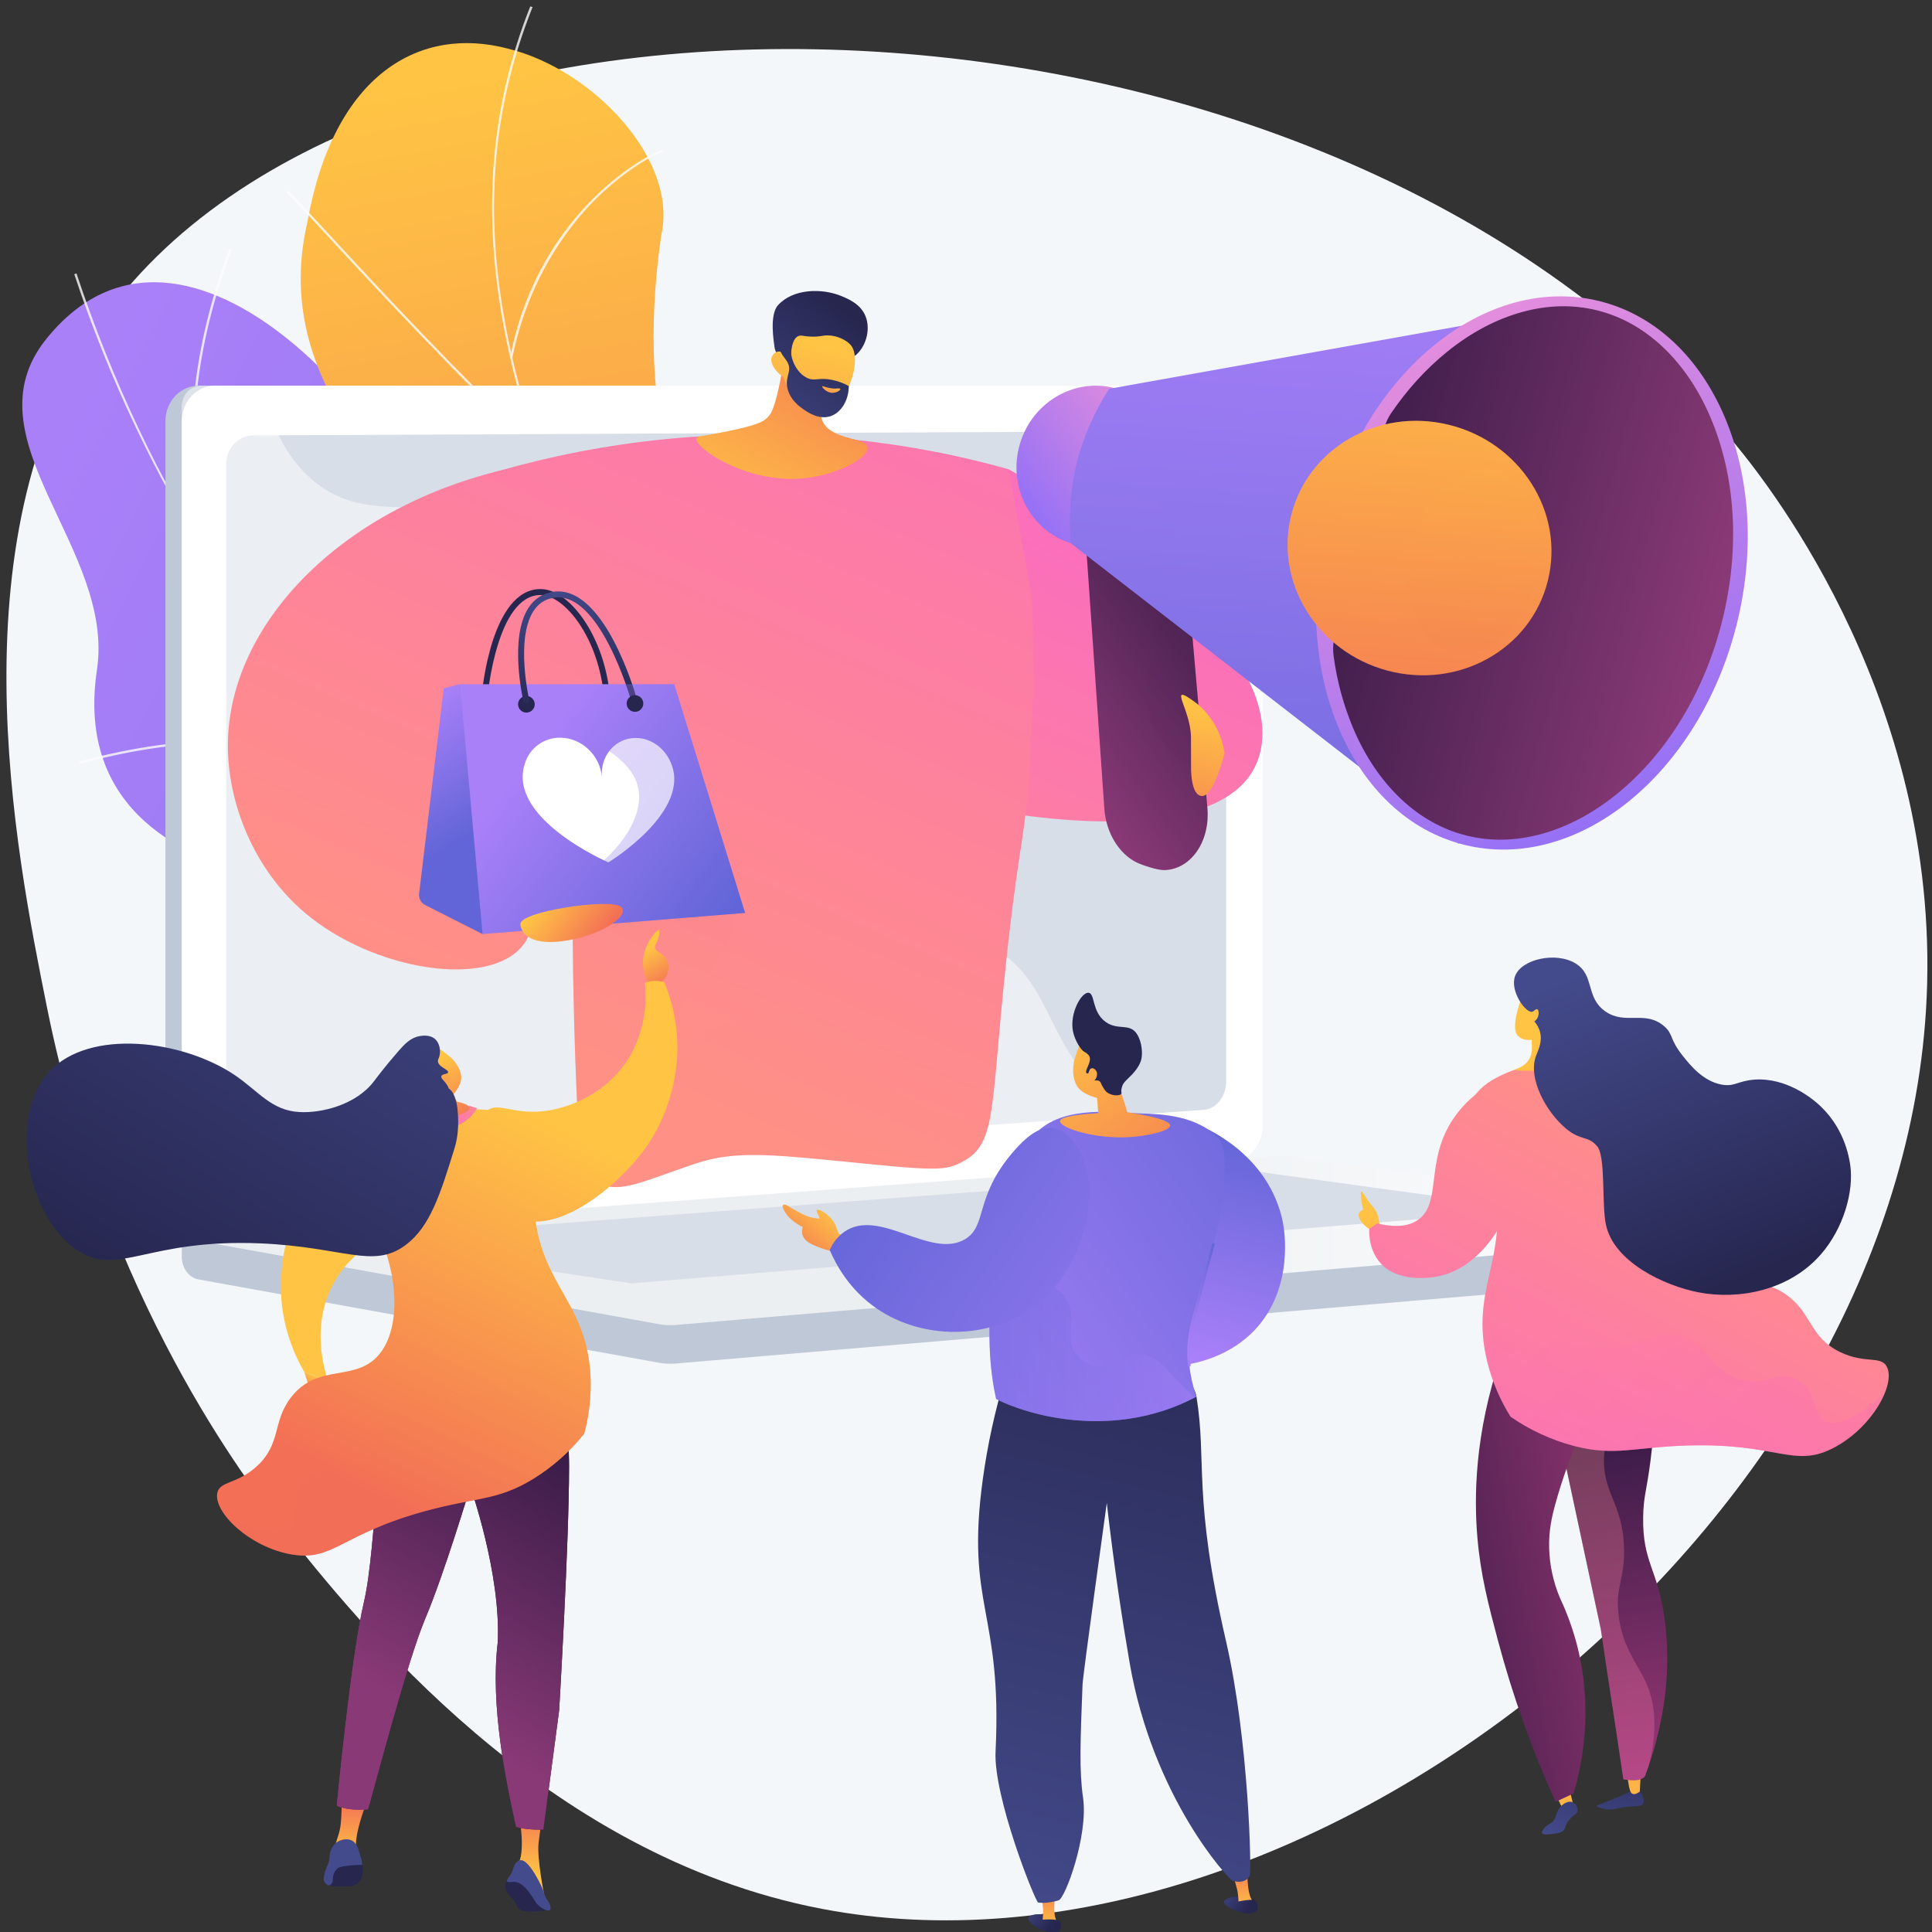 <svg width="300" height="300" viewBox="0 0 300 300" fill="none" xmlns="http://www.w3.org/2000/svg">
<rect x="0" y="0" width="300" height="300" fill="#333333" stroke="none"/>
<g clip-path="url(#clip0_2640_21889)">
<path d="M269.59 69.136C207.261 -6.898 59.7 -11.148 16.31 49.158C-7.597 82.387 2.394 132.058 7.325 156.566C16.393 201.666 38.761 230.702 43.645 236.858C55.497 251.802 84.284 288.102 127.597 296.399C201.602 310.578 293.945 238.391 299.061 156.95C302.009 109.999 274.978 75.71 269.59 69.136Z" fill="#F4F7FA"/>
<path d="M140.528 185.233C142.298 184.396 145.41 181.019 145.858 179.803C148.841 171.72 155.408 156.947 152.098 148.461C151.533 147.011 144.482 147.776 143.113 146.72C138.499 146.117 136.861 146.193 132.756 143.467C120.639 135.417 133.689 108.724 108.528 108.961C90.096 109.135 77.827 119.468 71.222 92.921C64.618 66.374 28.702 25.722 7.132 52.705C-5.247 68.187 17.887 85.102 15.055 104.008C12.366 121.974 23.056 132.592 42.514 136.564C61.972 140.537 55.495 150.51 55.475 166.764C55.452 186.287 83.657 180.625 96.456 176.899C106.764 173.899 135.032 173.214 140.528 185.233Z" fill="url(#paint0_linear_2640_21889)"/>
<g style="mix-blend-mode:soft-light" opacity="0.8">
<g style="mix-blend-mode:soft-light">
<path d="M148.992 164.927C132.76 162.648 116.983 157.849 102.233 150.704C88.11 143.854 74.922 134.833 63.03 123.899C39.956 102.67 22.146 74.548 11.532 42.574L11.877 42.46C34.286 109.943 85.558 155.59 149.043 164.566L148.992 164.927Z" fill="#FCFDFE"/>
</g>
<g style="mix-blend-mode:soft-light">
<path d="M54.519 174.856L54.302 174.563C68.526 164.198 95.093 155.45 113.525 155.059L113.533 155.423C95.165 155.813 68.691 164.53 54.519 174.856Z" fill="#FCFDFE"/>
</g>
<g style="mix-blend-mode:soft-light">
<path d="M136.559 163.024C127.741 159.075 121.266 150.839 117.314 138.55C114.43 129.58 112.93 118.693 112.858 106.191H113.222C113.294 118.656 114.787 129.507 117.66 138.44C121.579 150.628 127.988 158.789 136.708 162.695L136.559 163.024Z" fill="#FCFDFE"/>
</g>
<g style="mix-blend-mode:soft-light">
<path d="M59.869 120.755C43.936 112.611 25.253 115.095 12.386 118.611L12.29 118.26C25.219 114.726 43.999 112.234 60.03 120.431L59.869 120.755Z" fill="#FCFDFE"/>
</g>
<g style="mix-blend-mode:soft-light">
<path d="M33.619 88.974C25.939 70.048 31.562 49.389 35.59 38.759L35.931 38.888C31.917 49.47 26.323 70.026 33.956 88.838L33.619 88.974Z" fill="#FCFDFE"/>
</g>
</g>
<path d="M115.23 194.332C125.478 193.086 135.713 191.644 145.934 190.005C146.1 190.129 149.459 171.703 138.878 162.04C117.956 143.323 132.048 126.52 136.064 116.564C142.432 102.536 139.083 87.346 121.823 87.122C102.679 86.562 99.208 60.353 102.678 36.511C105.36 24.882 92.098 10.774 78.862 7.55C65.35 3.98 51.867 11.29 47.735 34.467C41.479 61.298 65.155 77.485 73.922 90.943C82.549 104.151 62.481 114.837 78.633 126.538C92.219 136.936 109.342 144.411 103.078 157.473C96.648 170.389 98.189 180.947 115.23 194.332Z" fill="url(#paint1_linear_2640_21889)"/>
<g style="mix-blend-mode:soft-light" opacity="0.8">
<g style="mix-blend-mode:soft-light">
<path d="M128.956 195.421C128.83 194.231 118.497 155.053 102.305 118.876C99.968 112.755 97.434 106.596 94.985 100.639C88.417 84.677 81.627 68.165 78.401 51.712C74.789 33.297 76.077 16.709 82.339 1L82.698 1.098C68.794 35.984 81.689 67.343 95.341 100.543C97.791 106.501 100.321 112.66 102.659 118.78C119.547 156.518 129.334 195.258 129.331 195.421H128.952H129.141H128.956Z" fill="#FCFDFE"/>
</g>
<g style="mix-blend-mode:soft-light">
<path d="M83.121 69.694C71.69 59.184 57.895 44.256 50.486 36.236C47.319 32.808 44.818 30.104 44.518 29.936L44.6 29.835L44.563 29.64C44.817 29.61 45.058 29.848 50.784 36.045C58.193 44.06 71.977 58.984 83.402 69.485L83.121 69.694Z" fill="#FCFDFE"/>
</g>
<g style="mix-blend-mode:soft-light">
<path d="M79.532 55.721L79.261 55.251C81.069 46.046 85.323 37.787 91.57 31.368C96.525 26.271 101.249 23.828 102.512 23.375C102.783 23.278 102.899 23.267 102.998 23.318L102.781 23.578C102.808 23.593 102.838 23.601 102.868 23.6C102.395 23.641 97.732 25.79 92.611 30.809C88 35.334 81.898 43.675 79.532 55.721Z" fill="#FCFDFE"/>
</g>
<g style="mix-blend-mode:soft-light">
<path d="M112.326 143.444C110.702 132.181 113.873 120.075 121.744 107.461C125.842 100.891 131.067 94.456 137.276 88.335C137.6 88.01 137.857 87.76 137.892 87.71L138.216 87.867C138.167 87.939 137.991 88.113 137.567 88.536C128.941 97.042 109.253 119.417 112.705 143.407L112.326 143.444Z" fill="#FCFDFE"/>
</g>
<g style="mix-blend-mode:soft-light">
<path d="M107.706 131.65C95.574 115.437 70.141 114.294 69.708 114.294L69.692 114.139L69.632 114.287L69.502 114.134L69.644 113.988C69.86 113.938 95.751 115.07 108.036 131.486L107.706 131.65Z" fill="#FCFDFE"/>
</g>
<g style="mix-blend-mode:soft-light">
<path d="M127.243 189.103C127.026 184.173 129.143 175.783 140.482 163.801C140.749 163.52 140.978 163.278 141.01 163.229L141.148 163.291L141.371 163.265C141.386 163.355 141.386 163.355 140.78 163.995C129.512 175.897 127.404 184.214 127.622 189.095L127.243 189.103Z" fill="#FCFDFE"/>
</g>
<g style="mix-blend-mode:soft-light">
<path d="M124.64 179.917C121.659 171.41 107.178 165.14 98.81 162.16C98.524 162.059 98.341 161.993 98.276 161.965L98.449 161.686C98.511 161.713 98.687 161.775 98.96 161.873C107.388 164.875 121.979 171.2 125.004 179.833L124.64 179.917Z" fill="#FCFDFE"/>
</g>
</g>
<path d="M281.08 190.744L28.221 188.524V195.097C28.221 196.879 29.323 198.397 30.82 198.666L102.321 211.609C103.167 211.761 104.029 211.802 104.886 211.729L278.335 196.974C279.883 196.842 281.083 195.319 281.083 193.487L281.08 190.744Z" fill="#BFC8D6"/>
<path d="M189.319 180.091L30.833 192.114C27.997 192.33 25.691 190.043 25.691 187.007V65.384C25.691 62.348 27.997 59.887 30.833 59.887H189.319C191.654 59.887 193.54 62.112 193.54 64.856V174.801C193.543 177.546 191.654 179.913 189.319 180.091Z" fill="#BFC8D6"/>
<path d="M191.844 180.091L33.368 192.114C30.532 192.33 28.227 190.043 28.227 187.007V65.384C28.227 62.348 30.532 59.887 33.368 59.887H191.853C194.189 59.887 196.075 62.112 196.075 64.856V174.801C196.075 177.546 194.182 179.913 191.844 180.091Z" fill="white"/>
<path d="M186.909 172.339L39.298 182.783C36.99 182.946 35.115 181.07 35.115 178.591V72.11C35.115 69.632 36.99 67.615 39.298 67.604L186.909 66.948C188.836 66.94 190.394 68.763 190.394 71.021V168.006C190.394 170.263 188.836 172.203 186.909 172.339Z" fill="#D8DEE8"/>
<path d="M118.2 63.21C118.2 64.341 117.384 65.259 116.377 65.266C115.371 65.272 114.55 64.354 114.55 63.221C114.55 62.088 115.368 61.165 116.377 61.165C117.386 61.165 118.2 62.084 118.2 63.21Z" fill="white"/>
<g style="mix-blend-mode:soft-light" opacity="0.48">
<path d="M153.661 146.734C141.444 139.678 131.837 148.619 122.566 139.797C116.946 134.448 119.705 130.46 112.789 122.467C105.129 113.614 100.141 116.59 92.437 108.618C82.709 98.546 87.577 90.707 79.192 83.475C69.016 74.699 58.051 82.826 48.367 74.406C44.191 70.776 41.9 65.5 40.703 59.887H31.23C29.569 59.887 28.221 61.332 28.221 63.114V189.186C28.221 190.969 29.569 192.311 31.23 192.184L192.746 179.875C193.54 179.815 194.242 179.318 194.695 178.598C182.87 178.135 175.606 173.881 170.963 169.482C161.881 160.877 163.457 152.39 153.661 146.734Z" fill="white"/>
</g>
<path d="M198.163 179.546L28.221 192.205L102.318 205.619C103.165 205.773 104.027 205.814 104.884 205.741L281.08 190.753L200.863 179.639C199.97 179.512 199.063 179.481 198.163 179.546Z" fill="url(#paint2_linear_2640_21889)"/>
<path d="M53.018 192.518L194.5 181.826L238.286 187.843L98.023 199.273L53.018 192.518Z" fill="#D8DEE8"/>
<path d="M156.644 72.872C156.644 72.872 197.389 95.559 195.997 114.818C194.603 134.076 153.777 125.766 153.777 125.766L156.644 72.872Z" fill="url(#paint3_linear_2640_21889)"/>
<path d="M70.485 75.303C82.554 71.213 100.97 66.682 123.492 67.609C134.709 68.074 145.834 69.84 156.644 72.872L160.249 93.022C160.612 101.902 160.481 110.794 159.857 119.659C159.099 130.437 158.359 130.6 156.624 145.813C153.797 170.62 154.979 177.1 149.992 180.079C146.744 182.018 145.627 181.811 129.07 180.172C117.969 179.073 113.285 178.886 107.663 180.789C100.007 183.378 96.41 185.265 93.252 183.851C90.221 182.493 89.838 177.27 89.472 168.163C88.908 154.108 88.942 144.555 88.891 141.136C88.651 125.449 84.676 113.468 79.581 98.127C77.002 90.346 73.965 82.725 70.485 75.303Z" fill="url(#paint4_linear_2640_21889)"/>
<path d="M122.001 52.066C121.871 55.159 121.431 58.23 120.685 61.234C120.077 63.661 119.7 64.277 119.233 64.767C118.532 65.506 117.501 66.102 111.763 67.201C108.646 67.8 108.252 67.759 108.167 68.059C107.757 69.531 115.874 75.051 124.606 74.29C129.95 73.826 134.938 71.059 134.725 69.455C134.513 67.852 129.169 68.415 127.744 65.44C126.754 63.369 128.137 60.579 129.72 58.292C128.456 55.578 123.27 54.782 122.001 52.066Z" fill="url(#paint5_linear_2640_21889)"/>
<path d="M132.695 55.294C134.37 54.053 135.268 51.291 134.404 49.118C133.662 47.251 131.85 46.48 130.765 46.017C127.625 44.68 123.114 44.828 120.805 47.395C119.434 48.918 120.173 53.145 120.264 53.892C120.367 54.738 120.88 55.168 121.257 55.895C121.779 56.905 122.589 58.503 123.899 61.162C124.305 60.46 124.771 59.795 125.291 59.174C125.525 58.897 126.453 57.819 127.605 57.038C129.907 55.472 131.107 56.469 132.695 55.294Z" fill="url(#paint6_linear_2640_21889)"/>
<path d="M121.664 58.592C121.664 58.592 122.765 62.732 127.106 63.714C130.992 64.594 134.081 56.212 132.182 53.679C131.548 52.834 129.996 52.101 128.563 52.081C127.716 52.069 127.356 52.314 125.973 52.268C124.698 52.224 124.403 51.994 123.955 52.189C123.397 52.433 122.796 53.258 122.804 55.975C122.294 55.025 121.505 54.483 120.799 54.592C120.555 54.645 120.33 54.765 120.149 54.937C119.321 55.757 119.846 57.267 121.664 58.592Z" fill="url(#paint7_linear_2640_21889)"/>
<path d="M123.935 51.627C124.078 51.819 123.312 52.338 122.983 53.296C122.344 55.155 123.583 57.981 125.473 58.748C126.59 59.202 127.112 58.602 129.073 58.965C130.03 59.144 130.951 59.475 131.802 59.946C131.788 62.189 130.611 64.082 128.95 64.63C127.157 65.218 125.443 64.033 124.728 63.537C124.249 63.205 122.71 62.146 122.282 60.321C121.836 58.419 123.039 57.709 122.298 56.294C121.925 55.581 121.292 55.132 120.924 53.854C120.845 53.579 120.787 53.299 120.751 53.015C122.039 52.264 123.727 51.349 123.935 51.627Z" fill="url(#paint8_linear_2640_21889)"/>
<path d="M130.189 60.301C130.189 60.301 129.238 60.488 127.838 59.987C127.771 59.962 127.688 59.96 127.67 59.994C127.596 60.119 128.33 60.993 129.241 61.006C129.891 61.015 130.521 60.588 130.483 60.42C130.471 60.349 130.33 60.317 130.189 60.301Z" fill="url(#paint9_linear_2640_21889)"/>
<path d="M81.621 141.145L85.616 140.922C85.616 140.922 89.994 137.261 91.987 137.489C93.98 137.718 96.959 139.099 97.323 139.389C97.686 139.679 96.232 141.302 94.778 141.145C93.325 140.988 90.08 141.77 89.5 143.05C88.92 144.33 86.402 145.106 85.974 144.349L80.604 145.414L81.621 141.145Z" fill="url(#paint10_linear_2640_21889)"/>
<path d="M82.83 139.747C83.111 143.023 82.397 145.249 81.207 146.774C75.925 153.536 57.978 150.771 47.312 141.713C39.416 135.005 35.235 124.597 35.39 115.268C35.691 97.066 52.571 79.229 77.68 73.067C81.396 84.167 85.112 95.271 88.829 106.379C73.348 106.615 66.953 117.715 68.348 126.041C69.386 132.242 73.616 138.383 82.83 139.747Z" fill="url(#paint11_linear_2640_21889)"/>
<path style="mix-blend-mode:multiply" opacity="0.3" d="M143.556 171.936C135.412 168.463 135.46 161.277 127.859 158.277C117.007 153.998 105.018 163.941 103.144 161.183C101.195 158.315 115.517 149.518 113.612 140.843C112.096 133.948 102.101 135.171 96.747 125.732C91.668 116.779 96.592 108.502 92.092 105.392C90.479 104.275 87.634 103.835 82.241 106.208C86.003 117.949 88.699 128.303 88.895 141.136C88.947 144.555 88.912 154.109 89.477 168.163C89.842 177.273 90.228 182.498 93.257 183.851C96.414 185.265 100.012 183.378 107.668 180.789C113.289 178.886 117.919 176.939 129.022 178.038C145.577 179.678 146.752 182.018 149.996 180.079C152.108 178.818 153.113 176.92 153.785 173.275C150.462 173.634 146.941 173.38 143.556 171.936Z" fill="url(#paint12_linear_2640_21889)"/>
<path d="M176.42 133.884C173.746 132.53 171.742 129.323 171.481 125.575L167.985 75.188C167.681 70.817 170.305 66.569 173.927 65.635C177.646 64.677 182.434 67.799 182.836 72.385L187.484 125.45C187.945 130.72 184.866 135.072 180.712 135.11C179.704 135.119 177.311 134.335 176.42 133.884Z" fill="url(#paint13_linear_2640_21889)"/>
<path style="mix-blend-mode:multiply" opacity="0.3" d="M173.927 65.635C177.646 64.677 182.434 67.799 182.836 72.385L187.067 120.702C184.686 118.951 181.655 117.929 179.581 113.818C176.199 107.122 180.095 101.366 177.858 94.451C176.85 91.342 174.502 87.734 168.682 85.233L167.984 75.184C167.681 70.817 170.309 66.564 173.927 65.635Z" fill="url(#paint14_linear_2640_21889)"/>
<path d="M181.7 75.3C183.366 68.59 179.463 61.845 172.981 60.236C166.497 58.626 159.89 62.761 158.222 69.471C156.554 76.181 160.458 82.926 166.941 84.535C173.423 86.144 180.032 82.01 181.7 75.3Z" fill="url(#paint15_linear_2640_21889)"/>
<path d="M172.229 60.37C167.508 67.751 165.551 75.625 166.275 84.342L226.492 131.019L248.36 46.758L172.229 60.37Z" fill="url(#paint16_linear_2640_21889)"/>
<path style="mix-blend-mode:multiply" opacity="0.3" d="M211.446 100.012C205.314 95.176 205.925 83.809 198.466 81.606C192.865 79.953 189.646 85.801 184.553 83.741C179.526 81.71 180.33 74.798 175.314 71.172C173.098 69.572 170.506 69.198 167.868 69.521C166.371 74.174 165.838 79.088 166.271 84.344L226.493 131.02L228.706 101.001C219.656 103.551 214.518 102.436 211.446 100.012Z" fill="url(#paint17_linear_2640_21889)"/>
<path d="M269.696 96.871C275.49 73.558 265.938 51.122 248.363 46.758C230.787 42.395 211.841 57.757 206.046 81.07C200.252 104.383 209.804 126.82 227.379 131.183C244.955 135.547 263.902 120.184 269.696 96.871Z" fill="url(#paint18_linear_2640_21889)"/>
<path d="M227.735 129.748C231.466 130.674 235.381 130.589 239.368 129.495C243.426 128.381 247.367 126.289 251.077 123.279C258.88 116.953 264.692 107.375 267.443 96.309C270.193 85.243 269.54 74.061 265.607 64.826C263.735 60.43 261.232 56.739 258.169 53.856C255.157 51.025 251.737 49.118 248.005 48.192C244.273 47.266 240.361 47.352 236.372 48.445C232.314 49.56 228.375 51.651 224.663 54.661C221.401 57.306 218.485 60.519 216.003 64.173C212.538 69.258 217.074 76.587 215.473 83.026C213.771 89.873 206.202 95.369 207.076 101.817C207.587 105.705 208.618 109.506 210.138 113.12C212.008 117.515 214.511 121.205 217.576 124.089C220.585 126.919 224.003 128.824 227.735 129.748Z" fill="url(#paint19_linear_2640_21889)"/>
<path d="M240.349 90.174C237.692 100.869 226.446 107.093 215.391 104.119C204.51 101.186 197.903 90.421 200.489 80.024C203.072 69.628 213.927 63.303 224.883 65.937C236.014 68.61 243.01 79.479 240.349 90.174Z" fill="url(#paint20_linear_2640_21889)"/>
<path style="mix-blend-mode:multiply" opacity="0.3" d="M238.64 89.565C236.668 97.507 230.648 102.707 225.275 101.203C219.985 99.721 217.312 92.278 219.232 84.558C221.152 76.837 226.978 71.588 232.323 72.849C237.752 74.131 240.613 81.623 238.64 89.565Z" fill="url(#paint21_linear_2640_21889)"/>
<path d="M190.146 116.947C190.146 116.947 189.658 112.002 185.425 108.93C181.194 105.858 184.919 110.094 184.935 114.523L184.947 118.953C184.947 118.953 184.799 123.605 186.671 123.605C188.542 123.605 190.146 116.947 190.146 116.947Z" fill="url(#paint22_linear_2640_21889)"/>
<path d="M94.242 108.531C94.127 108.53 94.016 108.487 93.931 108.41C93.846 108.332 93.793 108.226 93.783 108.112C93.377 103.864 91.991 99.829 89.88 96.752C88.01 94.022 85.784 92.394 83.926 92.394H83.922C77.146 92.407 75.729 107.954 75.715 108.111C75.71 108.171 75.693 108.23 75.665 108.284C75.637 108.338 75.599 108.386 75.552 108.425C75.506 108.464 75.452 108.493 75.394 108.512C75.336 108.53 75.275 108.537 75.215 108.532C75.154 108.527 75.095 108.51 75.041 108.482C74.988 108.454 74.94 108.415 74.901 108.369C74.862 108.323 74.832 108.269 74.814 108.211C74.795 108.153 74.788 108.092 74.794 108.032C74.851 107.356 76.302 91.479 83.919 91.469H83.922C86.119 91.469 88.568 93.2 90.641 96.229C92.84 99.437 94.282 103.626 94.701 108.028C94.706 108.088 94.7 108.149 94.682 108.207C94.665 108.265 94.636 108.319 94.597 108.366C94.558 108.413 94.51 108.452 94.457 108.48C94.403 108.509 94.344 108.526 94.284 108.532L94.242 108.531Z" fill="url(#paint23_linear_2640_21889)"/>
<path d="M66.014 140.527L74.934 145.041L80.338 128.467L71.433 106.247L68.909 106.866L65.078 138.782C65.037 139.134 65.104 139.49 65.272 139.802C65.439 140.114 65.698 140.367 66.014 140.527Z" fill="url(#paint24_linear_2640_21889)"/>
<path style="mix-blend-mode:multiply" opacity="0.3" d="M80.339 128.467L71.434 106.247L69.944 106.611C69.774 109.004 69.783 111.406 69.969 113.797C70.566 121.363 72.549 123.469 71.593 128.746C70.794 133.135 69.05 133.73 69.203 136.682C69.368 139.898 71.612 142.59 74.281 144.708L74.939 145.041L80.339 128.467Z" fill="url(#paint25_linear_2640_21889)"/>
<path d="M71.433 106.247H104.69L115.697 141.758L74.934 145.041L71.433 106.247Z" fill="url(#paint26_linear_2640_21889)"/>
<path d="M82.653 110.274C83.158 109.77 83.158 108.952 82.653 108.447C82.148 107.943 81.33 107.943 80.825 108.447C80.32 108.952 80.32 109.77 80.825 110.274C81.33 110.779 82.148 110.779 82.653 110.274Z" fill="url(#paint27_linear_2640_21889)"/>
<path d="M81.499 118.576C81.851 117.4 82.578 116.371 83.567 115.645C84.557 114.918 85.757 114.533 86.985 114.549C90.331 114.561 93.196 117.306 93.453 120.666C93.196 117.306 95.587 114.578 98.73 114.589C101.089 114.598 103.18 116.155 104.12 118.329C107.575 125.934 94.472 133.909 94.472 133.909C94.472 133.909 78.679 127.116 81.499 118.576Z" fill="white"/>
<path d="M81.736 109.29C81.632 109.29 81.531 109.254 81.449 109.19C81.367 109.125 81.31 109.035 81.286 108.933C81.191 108.531 79.012 99.015 82.088 94.346C82.97 93.007 84.204 92.191 85.754 91.917C93.719 90.51 98.621 107.605 98.827 108.338C98.854 108.454 98.835 108.576 98.775 108.679C98.714 108.781 98.616 108.856 98.501 108.889C98.387 108.921 98.264 108.908 98.159 108.852C98.054 108.796 97.974 108.702 97.936 108.589C97.888 108.418 93.065 91.566 85.915 92.828C84.607 93.058 83.608 93.721 82.86 94.854C79.996 99.196 82.165 108.628 82.186 108.722C82.2 108.781 82.202 108.843 82.193 108.902C82.183 108.962 82.162 109.02 82.13 109.072C82.097 109.123 82.056 109.168 82.006 109.204C81.957 109.239 81.901 109.264 81.842 109.278C81.807 109.286 81.772 109.29 81.736 109.29Z" fill="url(#paint28_linear_2640_21889)"/>
<g style="mix-blend-mode:multiply" opacity="0.3">
<path style="mix-blend-mode:multiply" d="M104.69 106.247H88.192C87.378 107.074 86.8 108.028 86.746 109.097C86.486 114.121 98.043 115.772 99.158 122.658C99.962 127.625 95.014 133.357 90.6 135.911C85.945 138.601 82.798 137.238 79.652 140.225C78.271 141.538 77.428 143.179 76.928 144.878L115.696 141.757L104.69 106.247Z" fill="url(#paint29_linear_2640_21889)"/>
</g>
<path d="M99.513 110.154C100.017 109.65 100.017 108.832 99.513 108.327C99.008 107.823 98.189 107.823 97.685 108.327C97.18 108.832 97.18 109.65 97.685 110.154C98.189 110.658 99.008 110.658 99.513 110.154Z" fill="url(#paint30_linear_2640_21889)"/>
<path d="M80.807 143.444C80.807 143.444 80.716 146.899 87.086 146.171C93.456 145.442 98.177 141.941 96.315 140.738C94.453 139.535 81.012 141.47 80.807 143.444Z" fill="url(#paint31_linear_2640_21889)"/>
<path d="M214.196 190.283C214.196 190.283 214.196 188.443 213.15 187.35C212.105 186.258 211.285 184.213 211.311 185.329C211.335 186.445 211.652 187.85 211.652 187.85C211.652 187.85 210.377 188.236 211.311 189.601C212.243 190.965 214.585 192.184 214.196 190.283Z" fill="url(#paint32_linear_2640_21889)"/>
<path d="M254.684 278.135C255.395 279.268 255.284 279.798 255.162 280.039C254.802 280.747 253.708 280.228 251.048 280.828C250.503 280.97 249.935 281.01 249.375 280.945C248.715 280.859 247.921 280.597 247.935 280.422C247.935 280.358 248.051 280.319 248.094 280.307C248.823 280.07 253.345 278.149 253.345 278.149L254.684 278.135Z" fill="url(#paint33_linear_2640_21889)"/>
<path d="M254.768 275.471L254.629 278.185C254.629 278.185 253.566 279.115 253.162 278.162C252.87 277.478 252.678 275.565 252.678 275.565L254.768 275.471Z" fill="url(#paint34_linear_2640_21889)"/>
<path d="M241.35 278.209L242.799 281.166L244.41 280.734L243.733 277.926L241.35 278.209Z" fill="url(#paint35_linear_2640_21889)"/>
<path d="M243.489 282.806C244.184 281.783 244.897 281.795 244.976 281.135C245.034 280.615 244.659 280.024 244.165 279.835C243.469 279.573 242.727 280.175 242.557 280.31C241.413 281.236 241.878 282.446 240.779 283.108C240.563 283.24 240.201 283.394 239.85 283.799C239.701 283.97 239.332 284.395 239.456 284.651C239.598 284.944 240.323 284.857 241.019 284.774C241.849 284.675 242.264 284.627 242.643 284.334C243.153 283.933 242.948 283.597 243.489 282.806Z" fill="url(#paint36_linear_2640_21889)"/>
<path d="M256.849 210.666C257.152 216.028 256.969 221.407 256.3 226.735C255.697 231.496 255.188 232.362 255.147 235.621C255.058 242.723 257.42 243.542 258.491 251.473C259.681 260.229 257.922 267.412 257.223 270.153C256.729 272.092 256.12 273.998 255.402 275.863C254.653 276.633 253.398 276.465 252.075 276.309C250.933 268.372 249.714 260.915 248.574 252.978C246.034 241.106 243.493 229.235 240.952 217.365L256.849 210.666Z" fill="url(#paint37_linear_2640_21889)"/>
<path style="mix-blend-mode:multiply" opacity="0.3" d="M252.075 276.309C250.933 268.372 249.714 260.915 248.574 252.978C246.034 241.106 243.493 229.235 240.952 217.365L256.849 210.666C256.871 211.079 256.883 211.48 256.9 211.885C249.81 219.15 248.751 224.527 249.121 228.105C249.574 232.444 252.13 234.402 252.188 240.741C252.229 245.274 250.94 246.181 251.278 250.247C251.71 255.482 254.2 258.241 255.551 261.174C256.849 264.011 257.572 268.122 256.016 274.18C255.8 274.811 255.589 275.377 255.402 275.863C254.653 276.633 253.398 276.465 252.075 276.309Z" fill="url(#paint38_linear_2640_21889)"/>
<path d="M247.703 217.466C244.259 224.555 242.476 230.058 241.542 233.442C240.971 235.507 240.478 237.649 240.55 240.398C240.627 243.078 241.206 245.721 242.255 248.188C243.419 250.658 244.335 253.238 244.99 255.889C247.338 265.417 245.747 273.685 244.36 278.479L241.546 279.794C237.886 271.727 234.901 263.37 232.621 254.81C231.082 249.04 229.897 244.514 229.403 238.681C228.885 232.526 228.954 222.721 233.029 210.673L247.703 217.466Z" fill="url(#paint39_linear_2640_21889)"/>
<path d="M241.048 164.381C234.985 165.948 230.386 167.436 228.56 170.831C226.633 174.417 230.358 176.689 231.934 184.075C234.344 195.386 228.123 200.197 230.968 211.555C231.723 214.531 232.931 217.372 234.553 219.979C237.556 222.059 240.901 223.6 244.434 224.531C250.858 226.196 253.83 224.673 262.268 224.455C276.07 224.104 278.456 227.918 284.459 224.951C290.523 221.958 294.512 214.89 292.943 212.149C292.006 210.503 289.58 211.778 285.8 209.978C280.928 207.655 281.404 203.896 277.371 201.038C271.582 196.933 266.756 201.962 261.796 198.386C256.782 194.769 255.411 185.08 256.926 179.114C257.912 175.219 257.595 171.099 258.236 167.133C258.318 166.654 258.256 166.161 258.061 165.717C257.108 163.546 252.983 163.456 249.868 163.417C245.118 163.357 241.547 164.253 241.048 164.381Z" fill="url(#paint40_linear_2640_21889)"/>
<path style="mix-blend-mode:multiply" opacity="0.3" d="M283.379 220.675C281.372 219.566 282.104 215.891 279.128 214.218C276.368 212.665 274.522 215.147 270.57 214.286C265.504 213.181 265.367 208.405 260.502 207.28C257.007 206.471 256.16 208.729 251.255 209.227C246.351 209.726 239.764 208.237 235.263 203.378C233.55 201.518 232.261 199.312 231.481 196.907C230.523 201.249 229.438 205.454 230.965 211.554C231.719 214.528 232.928 217.369 234.55 219.976C237.553 222.055 240.898 223.597 244.431 224.527C250.854 226.192 253.827 224.67 262.264 224.452C276.066 224.101 278.452 227.915 284.458 224.947C288.334 223.034 291.352 219.462 292.623 216.414C287.523 220.813 284.835 221.479 283.379 220.675Z" fill="url(#paint41_linear_2640_21889)"/>
<path d="M236.608 154.03C236.608 154.03 235.177 157.352 235.256 159.594C235.333 161.836 237.841 161.465 237.841 161.465L237.863 162.882C237.873 163.474 237.711 164.056 237.395 164.557C237.081 165.059 236.627 165.458 236.091 165.708L235.125 166.156C235.125 166.156 241.736 167.007 245.073 164.208L244.045 164.193C243.337 164.183 242.655 163.928 242.113 163.472C241.573 163.016 241.206 162.387 241.076 161.692L240.968 161.093C240.968 161.093 241.513 154.04 236.608 154.03Z" fill="url(#paint42_linear_2640_21889)"/>
<path d="M229.539 169.638C227.869 170.897 226.444 172.453 225.337 174.225C221.384 180.618 223.822 186.734 220.275 189.359C219.26 190.11 217.415 190.826 213.862 189.973L212.62 190.807C212.62 190.807 211.868 199.137 221.812 198.403C231.757 197.668 235.407 184.842 235.407 184.842L229.539 169.638Z" fill="url(#paint43_linear_2640_21889)"/>
<path d="M237.887 157.11C238.22 157.055 238.462 156.606 238.702 156.713C238.942 156.82 238.979 157.448 238.81 157.903C238.698 158.186 238.504 158.43 238.256 158.606C238.659 159.064 238.954 159.605 239.122 160.191C239.555 161.779 238.81 163.148 238.517 163.937C237.191 167.492 240.14 172.699 243.116 175.202C245.531 177.237 246.5 176.258 247.986 177.962C249.356 179.536 248.694 186.854 249.351 190.098C250.542 195.971 258.488 199.66 263.77 200.678C269.984 201.875 277.849 200.406 282.752 194.769C286.266 190.73 287.903 184.989 287.298 180.868C287.113 179.608 286.325 174.827 282.08 171.225C281.406 170.653 277.412 167.277 272.427 167.644C269.787 167.839 269.331 168.813 267.265 168.402C264.437 167.845 262.527 165.481 261.342 164.005C259.162 161.3 259.901 160.624 258.387 159.331C255.419 156.797 252.387 159.231 249.262 157.037C246.179 154.873 247.648 151.473 244.693 149.626C241.645 147.72 236.218 148.923 235.258 151.574C234.418 153.851 236.866 157.28 237.887 157.11Z" fill="url(#paint44_linear_2640_21889)"/>
<path d="M186.022 174.655C186.702 174.913 197.084 179.039 199.217 189.866C199.39 190.741 201.058 200.044 194.744 206.617C187.666 213.986 174.035 213.803 168.625 207.643C167.363 206.207 166.698 204.614 166.325 203.275L167.75 199.489C169.49 197.39 171.864 196.891 173.123 196.581C176.242 195.811 178.595 197.2 180.375 195.698C181.364 194.867 181.559 193.67 181.736 192.601C182.333 188.959 180.275 186.719 180.126 184.473C180.018 182.795 179.427 179.118 181.619 176.718C183.013 175.202 184.935 174.789 186.022 174.655Z" fill="url(#paint45_linear_2640_21889)"/>
<path d="M190.067 295.331C190.187 294.664 192.34 294.061 193.408 294.956C193.938 295.398 194.303 296.296 193.996 296.702C193.888 296.85 194.341 297.11 193.904 297.114C192.452 297.131 189.946 295.994 190.067 295.331Z" fill="url(#paint46_linear_2640_21889)"/>
<path d="M192.325 295.574L194.54 295.261C193.513 294.026 193.703 290.094 193.703 290.094L191.348 290.618C191.348 290.618 191.615 291.7 192.073 293.291C192.229 293.836 192.299 294.688 192.325 295.574Z" fill="url(#paint47_linear_2640_21889)"/>
<path d="M192.128 295.302C192.128 295.302 194.795 294.688 195.083 295.216C195.371 295.744 195.596 297.163 193.904 297.114C192.212 297.066 191.977 295.749 192.128 295.302Z" fill="url(#paint48_linear_2640_21889)"/>
<path d="M159.671 297.832C159.887 297.182 162.101 296.891 163.027 297.925C163.489 298.439 163.725 299.378 163.364 299.738C163.233 299.869 163.649 300.189 163.215 300.134C161.782 299.947 159.459 298.47 159.671 297.832Z" fill="url(#paint49_linear_2640_21889)"/>
<path d="M161.872 298.386H164.109C163.266 297.021 164.001 293.154 164.001 293.154L161.594 293.344C161.594 293.344 161.709 294.45 161.938 296.09C162.021 296.653 161.973 297.506 161.872 298.386Z" fill="url(#paint50_linear_2640_21889)"/>
<path d="M156.074 213.832C154.505 219.021 153.347 224.327 152.61 229.699C149.893 249.455 155.668 250.086 154.59 271.979C154.246 278.966 160.652 295.079 161.212 295.435C161.506 295.466 161.802 295.477 162.097 295.47C162.862 295.442 163.62 295.317 164.352 295.094C165.366 294.919 169.023 285.023 168.175 279.138C167.575 274.972 167.749 270.503 168.097 261.563C168.153 260.114 171.861 233.382 171.861 233.382C172.99 243.277 174.287 251.685 175.41 258.203C179.024 279.146 190.774 291.822 191.386 292.026C191.507 292.075 192.61 292.475 193.51 291.882C193.744 291.734 193.931 291.525 194.051 291.277C194.365 291.03 193.959 270.366 190.371 254.815C185.175 232.242 187.434 226.962 185.787 216.88C184.357 208.156 156.074 213.832 156.074 213.832Z" fill="url(#paint51_linear_2640_21889)"/>
<path d="M154.681 217.242C157.805 218.845 165.849 221.714 175.438 220.288C178.971 219.758 182.394 218.646 185.564 216.995C185.638 216.957 185.713 216.921 185.78 216.887C183.289 209.359 185.238 205.333 186.162 201.619C187.475 196.327 187.496 196.727 188.578 192.52C190.361 185.581 190.652 178.492 189.428 177.043C186.125 173.131 180.171 172.991 177.08 172.897C173.627 172.795 165.688 171.578 161.317 175.509C161.242 175.576 162.137 176.049 161.695 176.572C160.53 177.947 159.497 179.43 158.609 181C157.688 182.642 156.853 184.559 156.011 187.411C154.944 191.061 154.258 194.812 153.963 198.602C153.917 199.219 153.876 199.819 153.838 200.395C153.265 209.666 154.004 214.142 154.681 217.242Z" fill="url(#paint52_linear_2640_21889)"/>
<path d="M161.715 298.094C161.715 298.094 164.442 297.859 164.654 298.418C164.867 298.979 164.89 300.417 163.22 300.134C161.551 299.853 161.504 298.513 161.715 298.094Z" fill="url(#paint53_linear_2640_21889)"/>
<path d="M167.146 168.481C166.204 166.603 166.821 164.576 166.962 164.139C167.541 162.306 167.728 162.036 168.102 161.666L168.627 161.182L168.693 161.142C169.049 160.932 170.347 160.64 170.622 160.647C171.501 160.663 173.063 163.928 173.747 168.838C173.817 169.016 173.888 169.197 173.956 169.379C174.388 170.513 174.745 171.623 175.038 172.701C180.925 173.615 181.698 174.366 181.696 174.77C181.696 175.617 178.252 176.358 175.688 176.551C170.098 176.973 164.512 175.118 164.61 174.09C164.653 173.641 165.794 173.133 170.528 172.847C170.471 172.063 170.416 171.28 170.361 170.496C169.991 170.386 167.839 169.864 167.146 168.481Z" fill="url(#paint54_linear_2640_21889)"/>
<path d="M166.61 160.14C166.906 161.645 167.926 163.117 168.342 163.306C168.587 163.432 168.81 163.598 169.002 163.796C169.049 163.844 169.09 163.899 169.122 163.957C169.636 164.842 168.342 166.251 168.715 166.62C168.986 166.887 169.933 166.277 170.106 166.519C170.28 166.762 169.518 167.431 169.706 167.709C169.848 167.916 170.333 167.608 170.731 167.891C170.929 168.032 170.908 168.179 171.184 168.673C171.328 168.935 171.495 169.183 171.684 169.415C172.375 170.198 173.912 170.237 174.128 169.828C174.19 169.714 174.104 169.644 174.121 169.298C174.142 169.052 174.196 168.811 174.282 168.58C174.488 168.016 175.155 167.51 175.798 166.832C176.982 165.577 177.193 164.66 177.25 164.353C177.27 164.245 177.28 164.163 177.287 164.103C177.431 162.925 177.118 161.29 176.422 160.388C175.261 158.873 173.528 160.031 171.659 158.665C169.506 157.088 170.06 154.259 169.037 154.156C167.911 154.039 166.063 157.358 166.61 160.14Z" fill="#26264F"/>
<path d="M169.185 166.161C169.457 165.582 170.197 165.934 170.328 166.594C170.459 167.254 169.955 168.054 169.313 168.044C168.671 168.033 168.821 166.939 169.185 166.161Z" fill="url(#paint55_linear_2640_21889)"/>
<path d="M184.681 212.219H184.705C184.757 212.214 184.805 212.188 184.837 212.147C184.87 212.107 184.887 212.054 184.882 212.003C184.477 208.351 185.235 205.694 185.903 203.347C186.066 202.773 186.227 202.216 186.363 201.666C187.105 198.669 187.431 197.51 187.775 196.283C188.003 195.477 188.235 194.653 188.597 193.266C188.61 193.214 188.602 193.159 188.576 193.113C188.549 193.067 188.504 193.034 188.453 193.021C188.401 193.007 188.346 193.015 188.3 193.041C188.254 193.069 188.219 193.113 188.207 193.165C187.847 194.548 187.616 195.373 187.39 196.175C187.043 197.404 186.718 198.566 185.972 201.57C185.837 202.111 185.679 202.669 185.516 203.238C184.837 205.617 184.067 208.314 184.482 212.046C184.489 212.094 184.513 212.138 184.549 212.169C184.587 212.202 184.633 212.219 184.681 212.219Z" fill="url(#paint56_linear_2640_21889)"/>
<path style="mix-blend-mode:multiply" opacity="0.4" d="M154.681 217.242C157.804 218.845 165.849 221.714 175.438 220.288C178.971 219.758 182.393 218.646 185.562 216.995C184.451 216.129 183.08 214.682 180.815 212.219C178.069 209.239 174.853 210.35 172.961 211.475C172.291 211.869 171.53 212.083 170.752 212.095C169.975 212.106 169.207 211.914 168.527 211.538C167.846 211.161 167.275 210.614 166.871 209.949C166.467 209.286 166.244 208.528 166.223 207.75C166.205 206.92 166.239 206.089 166.325 205.262C166.975 198.484 157.576 197.905 157.576 197.905C156.25 197.217 154.992 198.328 153.846 200.394C153.265 209.666 154.004 214.142 154.681 217.242Z" fill="url(#paint57_linear_2640_21889)"/>
<path d="M121.833 187.046C122.211 187.082 122.668 187.465 122.99 187.646C123.447 187.907 123.908 188.161 124.373 188.404C125.273 188.872 126.226 189.222 127.255 189.201C127.224 189.054 127.178 188.908 127.118 188.769C126.943 188.361 126.714 188.011 126.851 187.886C127.047 187.71 127.911 188.077 128.708 188.839C129.052 189.165 129.35 189.537 129.591 189.943C129.997 190.636 129.929 191.015 130.269 191.545C130.775 191.997 131.154 192.097 131.154 192.097V192.241L131.098 192.419C131.512 192.719 131.973 192.95 132.461 193.101C131.757 193.29 131.069 193.483 130.368 193.675L129.881 194.486C129.881 194.486 127.226 193.931 125.624 192.961C124.875 192.503 124.617 191.941 124.554 191.474C124.521 191.224 124.535 190.97 124.595 190.727C124.613 190.66 124.634 190.593 124.659 190.53C124.659 190.53 122.471 189.621 121.607 187.658C121.478 187.358 121.464 187.01 121.833 187.046Z" fill="url(#paint58_linear_2640_21889)"/>
<path d="M131.099 191.277C129.85 192.151 129.18 193.334 128.833 194.09C129.751 196.245 131.833 200.243 136.144 203.191C143.21 208.024 153.573 208.187 160.789 202.675C169.412 196.091 170.857 183.467 167.231 178.058C166.814 177.436 165.444 175.391 163.316 175.156C161.972 175.007 160.143 175.561 157.253 178.943C151.232 185.989 153.356 190.389 149.801 192.451C144.465 195.546 136.533 187.473 131.099 191.277Z" fill="url(#paint59_linear_2640_21889)"/>
<path d="M100.893 153.035C100.248 152.05 99.886 150.907 99.844 149.731C99.764 146.666 102.038 144.275 102.345 144.412C102.509 144.486 102.3 145.386 102.183 145.782C101.94 146.611 101.677 146.691 101.699 147.072C101.744 147.855 102.876 147.885 103.473 148.925C103.693 149.334 103.808 149.791 103.808 150.255C103.808 150.719 103.693 151.176 103.473 151.584C102.703 152.986 100.966 153.034 100.893 153.035Z" fill="url(#paint60_linear_2640_21889)"/>
<path d="M52.301 219.613L53.176 216.606L49.526 213.902L47.25 213.052L48.598 217.259L52.301 219.613Z" fill="url(#paint61_linear_2640_21889)"/>
<path d="M56.82 280.173C56.82 280.173 54.824 285.193 55.349 287.423C53.206 287.38 51.819 287.107 51.819 287.107C51.819 287.107 52.685 284.819 52.848 283.684C53.076 282.151 53.058 279.673 53.058 279.673L56.82 280.173Z" fill="url(#paint62_linear_2640_21889)"/>
<path d="M78.834 291.914C78.611 292.173 78.478 292.495 78.456 292.837C78.447 293.047 78.484 293.258 78.564 293.454C78.904 294.35 79.439 294.469 80.016 295.418C80.369 295.998 80.302 296.174 80.624 296.435C81.051 296.779 81.565 296.8 82.012 296.805C83.084 296.814 84.155 296.754 85.219 296.623C84.503 295.701 83.74 294.765 82.93 293.817C82.575 293.402 82.22 292.998 81.866 292.6L79.759 291.89L78.834 291.914Z" fill="#26264F"/>
<path d="M80.58 281.692C80.58 281.692 81.784 287.966 80.255 289.73C78.95 291.487 80.885 290.234 80.885 290.234L83.194 292.252L84.581 294.647C84.581 294.647 83.305 288.501 83.645 286.062C83.984 283.622 84.156 281.977 84.156 281.977L80.58 281.692Z" fill="url(#paint63_linear_2640_21889)"/>
<path d="M85.121 213.002C85.121 213.002 88.361 215.894 88.361 227.805C88.361 239.718 86.824 265.583 86.824 265.583L84.372 284.101C84.372 284.101 81.829 284.191 80.126 283.681C78.594 276.703 76.097 264.902 77.289 255.031C77.8 244.312 73.032 230.869 73.032 230.869C73.032 230.869 68.945 244.482 66.052 251.289C63.158 258.095 57.646 279.419 57.135 280.95C53.749 281.258 52.301 280.362 52.301 280.362C52.301 280.362 54.477 257.414 56.517 248.737C58.556 240.059 58.39 219.127 61.795 213.172C69.457 210.109 85.121 213.002 85.121 213.002Z" fill="url(#paint64_linear_2640_21889)"/>
<path d="M85.121 213.002C85.121 213.002 88.361 215.894 88.361 227.805C88.361 239.718 86.824 265.583 86.824 265.583L84.372 284.101C84.372 284.101 81.829 284.191 80.126 283.681C78.594 276.703 76.097 264.902 77.289 255.031C77.8 244.312 73.032 230.869 73.032 230.869C73.032 230.869 68.945 244.482 66.052 251.289C63.158 258.095 57.646 279.419 57.135 280.95C53.749 281.258 52.301 280.362 52.301 280.362C52.301 280.362 54.477 257.414 56.517 248.737C58.556 240.059 58.39 219.127 61.795 213.172C69.457 210.109 85.121 213.002 85.121 213.002Z" fill="url(#paint65_linear_2640_21889)"/>
<path style="mix-blend-mode:multiply" opacity="0.25" d="M68.315 234.827C67.306 241.381 65.284 244.909 60.246 249.445C56.21 252.474 59.237 259.024 57.724 264.064C57.219 265.578 55.706 267.088 55.202 268.6C53.325 272.353 55.078 276.94 54.227 280.914C52.903 280.73 52.301 280.362 52.301 280.362C52.301 280.362 54.477 257.414 56.517 248.737C58.556 240.059 58.39 219.127 61.795 213.172C69.457 210.109 85.121 213.002 85.121 213.002C85.121 213.002 88.361 215.894 88.361 227.805C88.361 228.772 88.35 229.831 88.332 230.961C84.976 233.932 78.105 234.592 73.868 231.297C73.629 231.117 73.353 230.992 73.059 230.932C73.045 230.894 73.036 230.869 73.036 230.869C73.036 230.869 73.03 230.893 73.019 230.929C71.087 230.577 68.753 233.078 68.315 234.827Z" fill="url(#paint66_linear_2640_21889)"/>
<path d="M55.874 289.324C55.874 289.324 56.372 289.324 56.331 289.967C56.289 290.61 56.555 292.819 54.025 292.922C51.495 293.025 51.102 292.744 51.023 292.744C50.944 292.744 51.686 290.629 51.686 290.629L52.495 289.593L54.672 289.365L55.874 289.324Z" fill="#26264F"/>
<path d="M50.266 291.542C50.319 291.009 50.618 290.169 50.916 289.494C51.363 288.489 50.996 288.112 51.422 287.198C51.56 286.857 51.765 286.547 52.025 286.285C52.514 285.841 53.151 285.599 53.812 285.604C54.104 285.602 54.392 285.669 54.653 285.801C55.044 286.01 55.242 286.324 55.41 286.6C55.673 287.034 55.613 287.166 56.02 288.407C56.087 288.607 56.14 288.813 56.179 289.022C56.212 289.204 56.234 289.387 56.245 289.573C55.581 289.573 53.032 289.682 52.493 290.07C51.954 290.459 51.684 291.127 51.684 291.791C51.684 292.453 51.352 292.765 51.021 292.744C50.726 292.725 50.137 292.177 50.266 291.542Z" fill="#444B8C"/>
<path d="M80.903 288.847C80.333 288.858 79.915 289.309 79.605 290.402C79.294 291.494 77.776 292.458 79.541 292.23C81.307 292.002 82.589 294.501 83.222 295.422C83.856 296.342 85.545 297.167 85.503 296.263C85.461 295.36 84.714 294.938 84.504 294.014C84.294 293.09 82.203 288.827 80.903 288.847Z" fill="#444B8C"/>
<path d="M50.962 214.439C50.543 213.275 47.931 205.629 52.153 198.655C55.617 192.947 61.598 191.082 62.452 190.833C67.648 189.299 70.247 191.265 71.891 189.457C74.672 186.379 71.522 175.9 65.426 173.8C58.555 171.434 50.314 180.534 46.973 186.508C42.592 194.349 43.67 202.142 43.923 203.747C44.448 207.026 45.576 210.182 47.249 213.052L50.962 214.439Z" fill="url(#paint67_linear_2640_21889)"/>
<path d="M68.904 172.32C75.037 172.076 79.767 172.173 82.436 174.841C85.258 177.654 82.406 180.842 83.019 188.214C83.957 199.501 91.154 202.259 91.695 213.709C91.83 216.712 91.502 219.717 90.721 222.619C88.492 225.419 85.792 227.807 82.741 229.679C77.19 233.054 73.973 232.466 65.998 234.647C52.956 238.218 51.796 242.462 45.33 241.381C38.794 240.287 33.06 234.789 33.753 231.77C34.168 229.963 36.803 230.473 39.836 227.718C43.745 224.164 42.237 220.773 45.209 216.954C49.479 211.47 55.427 214.823 59.066 210.069C62.747 205.261 61.286 195.787 58.184 190.621C56.158 187.247 55.29 183.294 53.566 179.755C53.355 179.329 53.273 178.85 53.33 178.379C53.61 176.073 57.452 174.823 60.366 173.908C64.797 172.509 68.4 172.341 68.904 172.32Z" fill="url(#paint68_linear_2640_21889)"/>
<path d="M74.071 172.067L72.86 171.695C72.86 171.695 72.544 173.332 68.655 173.534C67.369 173.536 66.119 173.111 65.101 172.326L64.275 172.927C64.275 172.927 66.088 175.19 68.972 175.134C72.692 175.062 74.071 172.067 74.071 172.067Z" fill="url(#paint69_linear_2640_21889)"/>
<path d="M71.606 167.089C71.373 165.291 69.952 164.14 69.641 163.893C68.342 162.861 68.078 162.757 67.632 162.673L67.022 162.58H66.956C66.599 162.602 65.531 163.013 65.332 163.156C64.711 163.588 65.169 166.682 67.052 170.526C67.125 170.85 67.199 171.175 67.268 171.499C65.627 171.788 65.221 172.083 65.211 172.319C65.183 172.831 66.979 173.483 68.644 173.527C70.732 173.581 72.948 172.682 72.906 172.012C72.889 171.741 72.495 171.406 70.979 171.078C70.742 170.745 70.505 170.412 70.269 170.08C70.489 169.825 71.778 168.413 71.606 167.089Z" fill="url(#paint70_linear_2640_21889)"/>
<path d="M69.026 166.412C68.552 166.129 68.191 166.737 68.414 167.27C68.637 167.803 69.388 168.136 69.841 167.818C70.293 167.5 69.662 166.793 69.026 166.412Z" fill="url(#paint71_linear_2640_21889)"/>
<path d="M7.654 166.404C13.886 159.644 28.389 161.497 36.432 166.926C40.17 169.449 42.089 172.429 46.5 172.679C49.856 172.869 55.199 171.606 58.012 167.972C58.366 167.514 59.784 165.592 61.909 163.172C62.847 162.104 63.781 161.102 65.227 160.875C65.594 160.818 66.816 160.619 67.625 161.407C68.279 162.047 68.44 163.159 68.246 163.959C68.13 164.439 67.981 164.49 68.002 164.803C68.062 165.684 69.667 166.068 69.579 166.512C69.515 166.829 68.679 166.713 68.535 167.111C68.377 167.544 69.293 167.922 69.689 169.02C70.428 169.514 70.895 170.744 71.056 172.39C71.294 174.81 71.051 176.776 70.592 178.257C68.384 185.387 66.803 190.483 62.98 193.334C57.916 197.106 53.358 193.624 40.48 193.072C22.845 192.316 18.449 198.294 12.111 194.207C4.205 189.103 1.182 173.421 7.654 166.404Z" fill="url(#paint72_linear_2640_21889)"/>
<path d="M100.147 152.606C100.305 154.08 100.837 160.604 96.334 166.111C92.127 171.258 86.17 172.286 85.063 172.454C79.705 173.263 77.396 170.955 75.523 172.528C72.347 175.195 74.035 186.007 79.785 188.92C86.268 192.203 95.678 184.315 99.804 178.852C105.217 171.684 105.217 163.813 105.183 162.191C105.113 158.87 104.428 155.591 103.162 152.519C102.174 152.221 101.116 152.25 100.147 152.604V152.606Z" fill="url(#paint73_linear_2640_21889)"/>
<path style="mix-blend-mode:multiply" opacity="0.3" d="M45.132 237.066C46.699 235.459 44.974 232.219 47.289 229.811C49.439 227.574 51.874 229.377 55.335 227.457C59.773 224.989 58.551 220.473 62.791 218.044C65.84 216.299 67.273 218.176 72.013 217.261C76.754 216.343 82.514 213.086 85.356 207.259C86.436 205.029 87.021 202.595 87.071 200.118C89.199 203.918 91.401 207.561 91.698 213.707C91.833 216.71 91.504 219.715 90.723 222.618C88.494 225.417 85.794 227.805 82.744 229.677C77.192 233.053 73.975 232.465 66 234.645C52.959 238.216 51.798 242.461 45.332 241.379C41.154 240.679 37.315 238.182 35.264 235.682C41.283 238.365 43.993 238.231 45.132 237.066Z" fill="url(#paint74_linear_2640_21889)"/>
</g>
<defs>
<linearGradient id="paint0_linear_2640_21889" x1="-1.04" y1="86.375" x2="306.799" y2="241.387" gradientUnits="userSpaceOnUse">
<stop stop-color="#AA80F9"/>
<stop offset="1" stop-color="#6165D7"/>
</linearGradient>
<linearGradient id="paint1_linear_2640_21889" x1="81.159" y1="10.644" x2="114.834" y2="193.235" gradientUnits="userSpaceOnUse">
<stop stop-color="#FFC444"/>
<stop offset="1" stop-color="#F36F56"/>
</linearGradient>
<linearGradient id="paint2_linear_2640_21889" x1="28.221" y1="192.638" x2="281.08" y2="192.638" gradientUnits="userSpaceOnUse">
<stop offset="0.49" stop-color="#EBEFF2"/>
<stop offset="1" stop-color="white"/>
</linearGradient>
<linearGradient id="paint3_linear_2640_21889" x1="138.99" y1="180.901" x2="177.93" y2="90.87" gradientUnits="userSpaceOnUse">
<stop stop-color="#FF9085"/>
<stop offset="1" stop-color="#FB6FBB"/>
</linearGradient>
<linearGradient id="paint4_linear_2640_21889" x1="94.328" y1="166.04" x2="151.845" y2="33.064" gradientUnits="userSpaceOnUse">
<stop stop-color="#FF9085"/>
<stop offset="1" stop-color="#FB6FBB"/>
</linearGradient>
<linearGradient id="paint5_linear_2640_21889" x1="114.009" y1="82.466" x2="132.97" y2="47.828" gradientUnits="userSpaceOnUse">
<stop stop-color="#FFC444"/>
<stop offset="1" stop-color="#F36F56"/>
</linearGradient>
<linearGradient id="paint6_linear_2640_21889" x1="113.292" y1="68.95" x2="130.072" y2="47.267" gradientUnits="userSpaceOnUse">
<stop stop-color="#444B8C"/>
<stop offset="1" stop-color="#26264F"/>
</linearGradient>
<linearGradient id="paint7_linear_2640_21889" x1="126.891" y1="53.67" x2="118.227" y2="89.861" gradientUnits="userSpaceOnUse">
<stop stop-color="#FFC444"/>
<stop offset="1" stop-color="#F36F56"/>
</linearGradient>
<linearGradient id="paint8_linear_2640_21889" x1="115.897" y1="70.982" x2="132.694" y2="49.276" gradientUnits="userSpaceOnUse">
<stop stop-color="#444B8C"/>
<stop offset="1" stop-color="#26264F"/>
</linearGradient>
<linearGradient id="paint9_linear_2640_21889" x1="129.658" y1="58.968" x2="127.851" y2="63.297" gradientUnits="userSpaceOnUse">
<stop stop-color="#FFC444"/>
<stop offset="1" stop-color="#F36F56"/>
</linearGradient>
<linearGradient id="paint10_linear_2640_21889" x1="87.678" y1="138.446" x2="90.347" y2="146.599" gradientUnits="userSpaceOnUse">
<stop stop-color="#FFC444"/>
<stop offset="1" stop-color="#F36F56"/>
</linearGradient>
<linearGradient id="paint11_linear_2640_21889" x1="50.212" y1="146.957" x2="107.729" y2="13.981" gradientUnits="userSpaceOnUse">
<stop stop-color="#FF9085"/>
<stop offset="1" stop-color="#FB6FBB"/>
</linearGradient>
<linearGradient id="paint12_linear_2640_21889" x1="104.911" y1="170.617" x2="162.428" y2="37.641" gradientUnits="userSpaceOnUse">
<stop stop-color="#FF9085"/>
<stop offset="1" stop-color="#FB6FBB"/>
</linearGradient>
<linearGradient id="paint13_linear_2640_21889" x1="195.646" y1="88.47" x2="160.783" y2="113.634" gradientUnits="userSpaceOnUse">
<stop stop-color="#311944"/>
<stop offset="1" stop-color="#893976"/>
</linearGradient>
<linearGradient id="paint14_linear_2640_21889" x1="192.997" y1="84.799" x2="156.863" y2="110.881" gradientUnits="userSpaceOnUse">
<stop stop-color="#311944"/>
<stop offset="1" stop-color="#893976"/>
</linearGradient>
<linearGradient id="paint15_linear_2640_21889" x1="179.982" y1="65.187" x2="159.949" y2="79.62" gradientUnits="userSpaceOnUse">
<stop stop-color="#E38DDD"/>
<stop offset="1" stop-color="#9571F6"/>
</linearGradient>
<linearGradient id="paint16_linear_2640_21889" x1="209.658" y1="31.881" x2="201.058" y2="166.81" gradientUnits="userSpaceOnUse">
<stop stop-color="#AA80F9"/>
<stop offset="1" stop-color="#6165D7"/>
</linearGradient>
<linearGradient id="paint17_linear_2640_21889" x1="201.19" y1="38.114" x2="193.181" y2="163.772" gradientUnits="userSpaceOnUse">
<stop stop-color="#AA80F9"/>
<stop offset="1" stop-color="#6165D7"/>
</linearGradient>
<linearGradient id="paint18_linear_2640_21889" x1="220.388" y1="53.701" x2="255.322" y2="124.284" gradientUnits="userSpaceOnUse">
<stop stop-color="#E38DDD"/>
<stop offset="1" stop-color="#9571F6"/>
</linearGradient>
<linearGradient id="paint19_linear_2640_21889" x1="198.428" y1="78.435" x2="265.808" y2="96.95" gradientUnits="userSpaceOnUse">
<stop stop-color="#311944"/>
<stop offset="1" stop-color="#893976"/>
</linearGradient>
<linearGradient id="paint20_linear_2640_21889" x1="223.535" y1="42.962" x2="218.07" y2="128.704" gradientUnits="userSpaceOnUse">
<stop stop-color="#FFC444"/>
<stop offset="1" stop-color="#F36F56"/>
</linearGradient>
<linearGradient id="paint21_linear_2640_21889" x1="231.323" y1="56.236" x2="227.308" y2="119.249" gradientUnits="userSpaceOnUse">
<stop stop-color="#FFC444"/>
<stop offset="1" stop-color="#F36F56"/>
</linearGradient>
<linearGradient id="paint22_linear_2640_21889" x1="187.429" y1="109.77" x2="181.493" y2="135.037" gradientUnits="userSpaceOnUse">
<stop stop-color="#FFC444"/>
<stop offset="1" stop-color="#F36F56"/>
</linearGradient>
<linearGradient id="paint23_linear_2640_21889" x1="72.619" y1="97.273" x2="76.666" y2="98.778" gradientUnits="userSpaceOnUse">
<stop stop-color="#444B8C"/>
<stop offset="1" stop-color="#26264F"/>
</linearGradient>
<linearGradient id="paint24_linear_2640_21889" x1="61.281" y1="111.176" x2="72.546" y2="130.077" gradientUnits="userSpaceOnUse">
<stop stop-color="#AA80F9"/>
<stop offset="1" stop-color="#6165D7"/>
</linearGradient>
<linearGradient id="paint25_linear_2640_21889" x1="63.026" y1="110.137" x2="74.29" y2="129.039" gradientUnits="userSpaceOnUse">
<stop stop-color="#AA80F9"/>
<stop offset="1" stop-color="#6165D7"/>
</linearGradient>
<linearGradient id="paint26_linear_2640_21889" x1="80.909" y1="118.788" x2="112.639" y2="143.249" gradientUnits="userSpaceOnUse">
<stop stop-color="#AA80F9"/>
<stop offset="1" stop-color="#6165D7"/>
</linearGradient>
<linearGradient id="paint27_linear_2640_21889" x1="79.994" y1="108.712" x2="80.515" y2="108.906" gradientUnits="userSpaceOnUse">
<stop stop-color="#444B8C"/>
<stop offset="1" stop-color="#26264F"/>
</linearGradient>
<linearGradient id="paint28_linear_2640_21889" x1="87.146" y1="90.302" x2="90.381" y2="110.933" gradientUnits="userSpaceOnUse">
<stop stop-color="#444B8C"/>
<stop offset="1" stop-color="#26264F"/>
</linearGradient>
<linearGradient id="paint29_linear_2640_21889" x1="81.319" y1="118.256" x2="113.049" y2="142.717" gradientUnits="userSpaceOnUse">
<stop stop-color="#AA80F9"/>
<stop offset="1" stop-color="#6165D7"/>
</linearGradient>
<linearGradient id="paint30_linear_2640_21889" x1="96.854" y1="108.594" x2="97.375" y2="108.787" gradientUnits="userSpaceOnUse">
<stop stop-color="#444B8C"/>
<stop offset="1" stop-color="#26264F"/>
</linearGradient>
<linearGradient id="paint31_linear_2640_21889" x1="84.437" y1="139.458" x2="92.959" y2="146.028" gradientUnits="userSpaceOnUse">
<stop stop-color="#FFC444"/>
<stop offset="1" stop-color="#F36F56"/>
</linearGradient>
<linearGradient id="paint32_linear_2640_21889" x1="209.495" y1="183.285" x2="216.248" y2="195.885" gradientUnits="userSpaceOnUse">
<stop stop-color="#FFC444"/>
<stop offset="0.46" stop-color="#FFC244"/>
<stop offset="0.63" stop-color="#FEBB46"/>
<stop offset="0.75" stop-color="#FCB048"/>
<stop offset="0.84" stop-color="#FA9F4C"/>
<stop offset="0.93" stop-color="#F78951"/>
<stop offset="1" stop-color="#F36F56"/>
</linearGradient>
<linearGradient id="paint33_linear_2640_21889" x1="251.344" y1="287.509" x2="254.763" y2="268.031" gradientUnits="userSpaceOnUse">
<stop stop-color="#444B8C"/>
<stop offset="1" stop-color="#26264F"/>
</linearGradient>
<linearGradient id="paint34_linear_2640_21889" x1="255.815" y1="283.255" x2="252.159" y2="253.072" gradientUnits="userSpaceOnUse">
<stop stop-color="#FFC444"/>
<stop offset="1" stop-color="#F36F56"/>
</linearGradient>
<linearGradient id="paint35_linear_2640_21889" x1="244.696" y1="284.601" x2="241.04" y2="254.419" gradientUnits="userSpaceOnUse">
<stop stop-color="#FFC444"/>
<stop offset="1" stop-color="#F36F56"/>
</linearGradient>
<linearGradient id="paint36_linear_2640_21889" x1="242.735" y1="285.997" x2="246.153" y2="266.519" gradientUnits="userSpaceOnUse">
<stop stop-color="#444B8C"/>
<stop offset="1" stop-color="#26264F"/>
</linearGradient>
<linearGradient id="paint37_linear_2640_21889" x1="250.528" y1="217.813" x2="260.854" y2="279.842" gradientUnits="userSpaceOnUse">
<stop stop-color="#311944"/>
<stop offset="1" stop-color="#A03976"/>
</linearGradient>
<linearGradient id="paint38_linear_2640_21889" x1="250.528" y1="217.813" x2="260.854" y2="279.842" gradientUnits="userSpaceOnUse">
<stop stop-color="#FF9085"/>
<stop offset="1" stop-color="#FB6FBB"/>
</linearGradient>
<linearGradient id="paint39_linear_2640_21889" x1="211.467" y1="249.465" x2="262.031" y2="240.986" gradientUnits="userSpaceOnUse">
<stop stop-color="#311944"/>
<stop offset="1" stop-color="#A03976"/>
</linearGradient>
<linearGradient id="paint40_linear_2640_21889" x1="268.935" y1="178.141" x2="237.778" y2="236.289" gradientUnits="userSpaceOnUse">
<stop stop-color="#FF9085"/>
<stop offset="1" stop-color="#FB6FBB"/>
</linearGradient>
<linearGradient id="paint41_linear_2640_21889" x1="222.774" y1="174.011" x2="266.859" y2="221.809" gradientUnits="userSpaceOnUse">
<stop stop-color="#FF9085"/>
<stop offset="1" stop-color="#FB6FBB"/>
</linearGradient>
<linearGradient id="paint42_linear_2640_21889" x1="236.492" y1="158.591" x2="244.264" y2="168.323" gradientUnits="userSpaceOnUse">
<stop stop-color="#FFC444"/>
<stop offset="0.46" stop-color="#FFC244"/>
<stop offset="0.63" stop-color="#FEBB46"/>
<stop offset="0.75" stop-color="#FCB048"/>
<stop offset="0.84" stop-color="#FA9F4C"/>
<stop offset="0.93" stop-color="#F78951"/>
<stop offset="1" stop-color="#F36F56"/>
</linearGradient>
<linearGradient id="paint43_linear_2640_21889" x1="238.282" y1="161.717" x2="207.124" y2="219.865" gradientUnits="userSpaceOnUse">
<stop stop-color="#FF9085"/>
<stop offset="1" stop-color="#FB6FBB"/>
</linearGradient>
<linearGradient id="paint44_linear_2640_21889" x1="252.651" y1="147.956" x2="272.415" y2="198.203" gradientUnits="userSpaceOnUse">
<stop stop-color="#444B8C"/>
<stop offset="1" stop-color="#26264F"/>
</linearGradient>
<linearGradient id="paint45_linear_2640_21889" x1="180.306" y1="210.347" x2="189.265" y2="174.489" gradientUnits="userSpaceOnUse">
<stop stop-color="#AA80F9"/>
<stop offset="1" stop-color="#6165D7"/>
</linearGradient>
<linearGradient id="paint46_linear_2640_21889" x1="188.905" y1="293.416" x2="193.647" y2="296.569" gradientUnits="userSpaceOnUse">
<stop stop-color="#444B8C"/>
<stop offset="1" stop-color="#26264F"/>
</linearGradient>
<linearGradient id="paint47_linear_2640_21889" x1="193.499" y1="296.598" x2="192.462" y2="289.262" gradientUnits="userSpaceOnUse">
<stop stop-color="#FFC444"/>
<stop offset="1" stop-color="#F36F56"/>
</linearGradient>
<linearGradient id="paint48_linear_2640_21889" x1="189.261" y1="292.879" x2="194.001" y2="296.032" gradientUnits="userSpaceOnUse">
<stop stop-color="#444B8C"/>
<stop offset="1" stop-color="#26264F"/>
</linearGradient>
<linearGradient id="paint49_linear_2640_21889" x1="158.756" y1="295.758" x2="163.008" y2="299.543" gradientUnits="userSpaceOnUse">
<stop stop-color="#444B8C"/>
<stop offset="1" stop-color="#26264F"/>
</linearGradient>
<linearGradient id="paint50_linear_2640_21889" x1="162.854" y1="299.548" x2="162.854" y2="292.141" gradientUnits="userSpaceOnUse">
<stop stop-color="#FFC444"/>
<stop offset="1" stop-color="#F36F56"/>
</linearGradient>
<linearGradient id="paint51_linear_2640_21889" x1="162.504" y1="302.946" x2="190.218" y2="190.984" gradientUnits="userSpaceOnUse">
<stop stop-color="#444B8C"/>
<stop offset="1" stop-color="#26264F"/>
</linearGradient>
<linearGradient id="paint52_linear_2640_21889" x1="139.986" y1="219.484" x2="210.114" y2="170.684" gradientUnits="userSpaceOnUse">
<stop stop-color="#AA80F9"/>
<stop offset="1" stop-color="#6165D7"/>
</linearGradient>
<linearGradient id="paint53_linear_2640_21889" x1="159.183" y1="295.278" x2="163.436" y2="299.063" gradientUnits="userSpaceOnUse">
<stop stop-color="#444B8C"/>
<stop offset="1" stop-color="#26264F"/>
</linearGradient>
<linearGradient id="paint54_linear_2640_21889" x1="162.067" y1="160.402" x2="183.063" y2="190.996" gradientUnits="userSpaceOnUse">
<stop stop-color="#FFC444"/>
<stop offset="1" stop-color="#F36F56"/>
</linearGradient>
<linearGradient id="paint55_linear_2640_21889" x1="163.093" y1="159.697" x2="184.088" y2="190.291" gradientUnits="userSpaceOnUse">
<stop stop-color="#FFC444"/>
<stop offset="1" stop-color="#F36F56"/>
</linearGradient>
<linearGradient id="paint56_linear_2640_21889" x1="188.603" y1="202.615" x2="184.366" y2="202.615" gradientUnits="userSpaceOnUse">
<stop stop-color="#6165D7"/>
<stop offset="1" stop-color="#AA80F9"/>
</linearGradient>
<linearGradient id="paint57_linear_2640_21889" x1="185.562" y1="209.188" x2="153.637" y2="209.188" gradientUnits="userSpaceOnUse">
<stop stop-color="#AA80F9"/>
<stop offset="1" stop-color="#6165D7"/>
</linearGradient>
<linearGradient id="paint58_linear_2640_21889" x1="128.983" y1="187.645" x2="122.621" y2="195.652" gradientUnits="userSpaceOnUse">
<stop stop-color="#FFC444"/>
<stop offset="1" stop-color="#F36F56"/>
</linearGradient>
<linearGradient id="paint59_linear_2640_21889" x1="199.333" y1="223.363" x2="132.313" y2="176.728" gradientUnits="userSpaceOnUse">
<stop stop-color="#AA80F9"/>
<stop offset="1" stop-color="#6165D7"/>
</linearGradient>
<linearGradient id="paint60_linear_2640_21889" x1="100.709" y1="147.244" x2="104.216" y2="152.921" gradientUnits="userSpaceOnUse">
<stop stop-color="#FFC444"/>
<stop offset="1" stop-color="#F36F56"/>
</linearGradient>
<linearGradient id="paint61_linear_2640_21889" x1="50.711" y1="214.411" x2="49.295" y2="217.326" gradientUnits="userSpaceOnUse">
<stop stop-color="#FFC444"/>
<stop offset="1" stop-color="#F36F56"/>
</linearGradient>
<linearGradient id="paint62_linear_2640_21889" x1="54.32" y1="288.595" x2="54.32" y2="279.457" gradientUnits="userSpaceOnUse">
<stop stop-color="#FFC444"/>
<stop offset="1" stop-color="#F36F56"/>
</linearGradient>
<linearGradient id="paint63_linear_2640_21889" x1="82.189" y1="291.201" x2="82.189" y2="280.187" gradientUnits="userSpaceOnUse">
<stop stop-color="#FFC444"/>
<stop offset="1" stop-color="#F36F56"/>
</linearGradient>
<linearGradient id="paint64_linear_2640_21889" x1="88.355" y1="247.936" x2="52.301" y2="247.936" gradientUnits="userSpaceOnUse">
<stop stop-color="#311944"/>
<stop offset="1" stop-color="#893976"/>
</linearGradient>
<linearGradient id="paint65_linear_2640_21889" x1="89.502" y1="221.075" x2="63.548" y2="264.69" gradientUnits="userSpaceOnUse">
<stop stop-color="#311944"/>
<stop offset="1" stop-color="#893976"/>
</linearGradient>
<linearGradient id="paint66_linear_2640_21889" x1="79.276" y1="214.991" x2="53.323" y2="258.607" gradientUnits="userSpaceOnUse">
<stop stop-color="#311944"/>
<stop offset="1" stop-color="#893976"/>
</linearGradient>
<linearGradient id="paint67_linear_2640_21889" x1="60.703" y1="188.536" x2="79.998" y2="128.711" gradientUnits="userSpaceOnUse">
<stop stop-color="#FFC444"/>
<stop offset="1" stop-color="#F36F56"/>
</linearGradient>
<linearGradient id="paint68_linear_2640_21889" x1="84.732" y1="174.239" x2="56.898" y2="231.51" gradientUnits="userSpaceOnUse">
<stop stop-color="#FFC444"/>
<stop offset="1" stop-color="#F36F56"/>
</linearGradient>
<linearGradient id="paint69_linear_2640_21889" x1="72.597" y1="167.074" x2="67.278" y2="175.535" gradientUnits="userSpaceOnUse">
<stop stop-color="#FF9085"/>
<stop offset="1" stop-color="#FB6FBB"/>
</linearGradient>
<linearGradient id="paint70_linear_2640_21889" x1="66.169" y1="165.777" x2="72.017" y2="175.24" gradientUnits="userSpaceOnUse">
<stop stop-color="#FFC444"/>
<stop offset="1" stop-color="#F36F56"/>
</linearGradient>
<linearGradient id="paint71_linear_2640_21889" x1="67.934" y1="163.764" x2="71.225" y2="174.004" gradientUnits="userSpaceOnUse">
<stop stop-color="#FFC444"/>
<stop offset="1" stop-color="#F36F56"/>
</linearGradient>
<linearGradient id="paint72_linear_2640_21889" x1="69.981" y1="125.371" x2="20.983" y2="203.296" gradientUnits="userSpaceOnUse">
<stop stop-color="#444B8C"/>
<stop offset="1" stop-color="#26264F"/>
</linearGradient>
<linearGradient id="paint73_linear_2640_21889" x1="87.833" y1="175.574" x2="60.456" y2="231.901" gradientUnits="userSpaceOnUse">
<stop stop-color="#FFC444"/>
<stop offset="1" stop-color="#F36F56"/>
</linearGradient>
<linearGradient id="paint74_linear_2640_21889" x1="88.756" y1="176.195" x2="60.922" y2="233.464" gradientUnits="userSpaceOnUse">
<stop stop-color="#FFC444"/>
<stop offset="1" stop-color="#F36F56"/>
</linearGradient>
<clipPath id="clip0_2640_21889">
<rect width="300" height="300" fill="white"/>
</clipPath>
</defs>
</svg>
